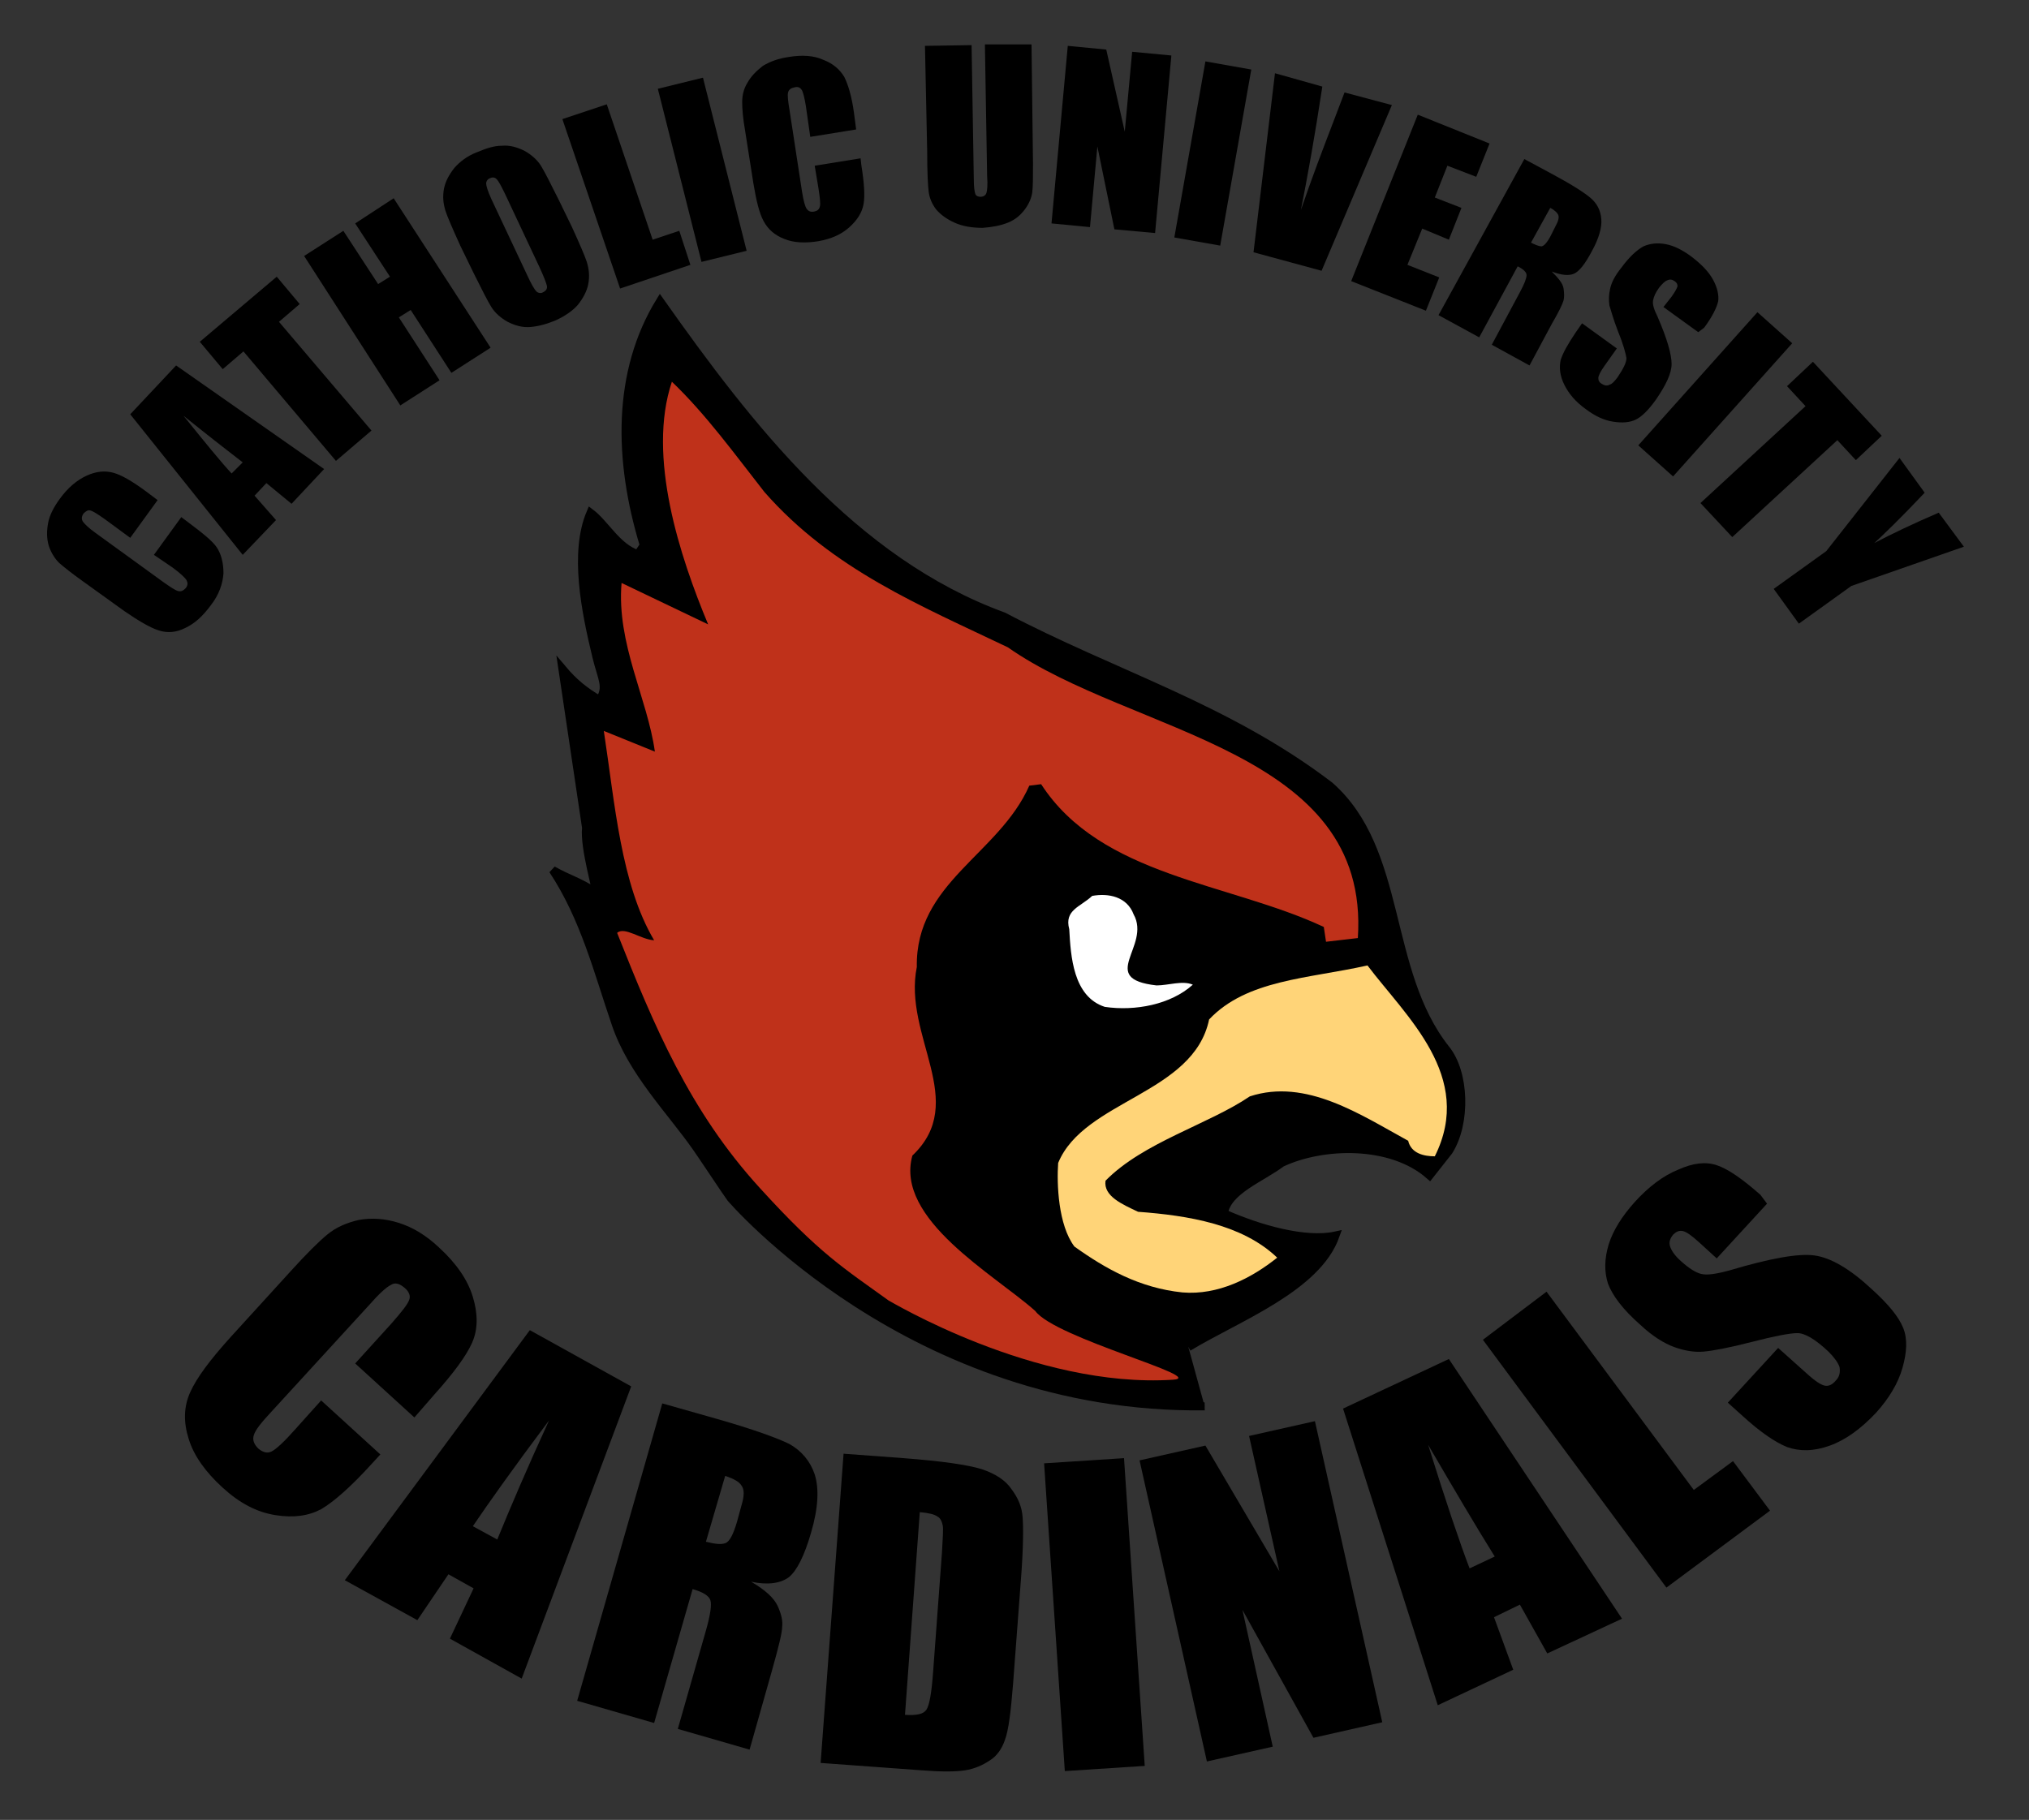 <?xml version="1.0" encoding="utf-8"?>
<!-- Generator: Adobe Illustrator 22.1.0, SVG Export Plug-In . SVG Version: 6.00 Build 0)  -->
<svg version="1.1" id="Layer_1" xmlns="http://www.w3.org/2000/svg" xmlns:xlink="http://www.w3.org/1999/xlink" x="0px" y="0px"
	 viewBox="0 0 274.2 246" style="enable-background:new 0 0 274.2 246;" xml:space="preserve">
<rect x="0" y="0" width="274.2" height="246" fill="#333333" stroke="none"/>
<style type="text/css">
	.st0{stroke:#000000;stroke-width:1.077;}
	.st1{fill:#BF311A;}
	.st2{fill:#FFFFFF;}
	.st3{fill:#FFD478;}
</style>
<g>
	<g>
		<path d="M56,191.6l-8-7.3l4.9-5.4c1.4-1.6,2.2-2.6,2.4-3.2c0.2-0.5,0-1.1-0.6-1.6c-0.7-0.6-1.3-0.8-1.9-0.4
			c-0.6,0.3-1.6,1.2-3,2.8l-13.1,14.3c-1.4,1.5-2.2,2.5-2.4,3.2c-0.2,0.6,0,1.2,0.6,1.8c0.6,0.5,1.2,0.7,1.8,0.4
			c0.6-0.3,1.7-1.3,3.2-3l3.5-3.9l8,7.3l-1.1,1.2c-2.9,3.2-5.2,5.2-6.9,6.2c-1.7,0.9-3.7,1.2-6.2,0.8c-2.5-0.4-4.8-1.6-7.1-3.7
			c-2.3-2.1-3.9-4.3-4.6-6.6c-0.7-2.2-0.7-4.3,0.2-6.3c0.9-2,2.7-4.4,5.5-7.5l8.2-9c2-2.2,3.6-3.8,4.8-4.8c1.2-1,2.6-1.6,4.3-2
			c1.7-0.3,3.5-0.2,5.4,0.4c1.9,0.6,3.7,1.7,5.4,3.3c2.4,2.2,3.9,4.4,4.6,6.7c0.7,2.3,0.7,4.4-0.1,6.2c-0.8,1.8-2.5,4.1-5.1,7
			L56,191.6z"/>
		<path d="M85.3,187.4l-14.8,39.5l-9.7-5.4l3.2-6.8l-3.4-1.9l-4.2,6.2l-9.8-5.4l25-33.8L85.3,187.4z M67.2,208.1
			c1.8-4.4,4.1-9.8,7-16.1c-4.8,6.4-8.2,11.2-10.3,14.3L67.2,208.1z"/>
		<path d="M89.5,189.7l7.4,2.1c4.9,1.4,8.2,2.6,9.8,3.4c1.6,0.9,2.8,2.3,3.4,4.1c0.6,1.9,0.5,4.5-0.5,7.9c-0.9,3.1-1.9,5.1-3,6
			c-1.1,0.8-2.8,1.1-5.1,0.6c1.9,1.1,3.1,2.2,3.6,3.3c0.5,1.1,0.7,2,0.6,2.8c0,0.8-0.5,2.8-1.4,6l-3,10.6l-9.7-2.8l3.8-13.3
			c0.6-2.1,0.8-3.5,0.6-4.1c-0.2-0.6-1-1.1-2.4-1.5l-5.2,18.1l-10.4-3L89.5,189.7z M98,199.5l-2.6,8.9c1.2,0.3,2,0.4,2.6,0.2
			c0.6-0.2,1.1-1.2,1.6-2.9l0.6-2.2c0.4-1.3,0.4-2.2,0-2.7C99.9,200.3,99.2,199.9,98,199.5z"/>
		<path d="M114,196.5l8.1,0.6c5.2,0.4,8.7,0.9,10.6,1.5c1.8,0.6,3.2,1.5,4,2.7c0.9,1.2,1.4,2.4,1.5,3.8c0.1,1.4,0.1,4-0.2,8
			l-1.1,14.6c-0.3,3.7-0.6,6.2-1.1,7.5c-0.4,1.2-1.1,2.2-2.1,2.8c-0.9,0.6-2,1.1-3.3,1.3c-1.3,0.2-3.3,0.2-5.8,0l-13.7-1L114,196.5z
			 M124.3,204.4l-2,27.4c1.6,0.1,2.5-0.1,2.9-0.7c0.4-0.6,0.7-2.3,0.9-5.1l1.2-16.2c0.1-1.9,0.2-3.1,0.1-3.6c-0.1-0.5-0.3-1-0.7-1.2
			C126.3,204.7,125.5,204.5,124.3,204.4z"/>
		<path d="M151.9,197.1l2.8,41.6l-10.8,0.7l-2.8-41.6L151.9,197.1z"/>
		<path d="M177.7,192.1l9.1,40.7l-9.3,2.1l-9.6-17.3l4.1,18.5l-8.9,2l-9.1-40.7l8.9-2l10,17l-4.1-18.3L177.7,192.1z"/>
		<path d="M195.8,183.7l23.4,35.1l-10.1,4.7l-3.7-6.6l-3.5,1.7l2.6,7.1l-10.2,4.8l-12.8-40.1L195.8,183.7z M202,210.4
			c-2.5-4-5.5-9.1-9-15.1c2.4,7.7,4.3,13.3,5.6,16.7L202,210.4z"/>
		<path d="M209,174.6l19.9,26.8l5.3-3.9l5,6.7l-14,10.4l-24.8-33.5L209,174.6z"/>
		<path d="M238.8,162.7l-6.8,7.4l-2.3-2.1c-1.1-1-1.8-1.5-2.3-1.6c-0.5-0.1-0.9,0.1-1.3,0.5c-0.4,0.5-0.6,1-0.4,1.6
			c0.2,0.6,0.7,1.3,1.5,2c1,0.9,1.9,1.5,2.7,1.7c0.8,0.2,2.1,0,3.9-0.5c5.4-1.6,9.2-2.3,11.4-2c2.2,0.3,4.8,1.8,7.8,4.6
			c2.2,2,3.6,3.7,4.2,5.2c0.6,1.5,0.5,3.3-0.1,5.4c-0.6,2.1-1.8,4.1-3.6,6.1c-2,2.1-4,3.6-6.2,4.4c-2.2,0.8-4.1,0.8-5.8,0.2
			c-1.7-0.7-3.7-2.1-6-4.2l-2-1.8l6.8-7.4l3.8,3.4c1.2,1.1,2,1.6,2.5,1.7c0.5,0.1,1-0.1,1.5-0.7c0.5-0.5,0.6-1.1,0.5-1.8
			c-0.2-0.6-0.7-1.3-1.5-2.1c-1.8-1.7-3.2-2.5-4.2-2.5c-1,0-3.1,0.4-6.2,1.2c-3.1,0.8-5.3,1.2-6.5,1.3c-1.2,0.1-2.5-0.1-3.9-0.6
			c-1.4-0.5-3-1.5-4.6-3c-2.4-2.1-3.8-4-4.4-5.6c-0.5-1.6-0.5-3.3,0.1-5.3c0.6-1.9,1.8-3.8,3.5-5.7c1.9-2.1,3.9-3.6,5.9-4.4
			c2-0.9,3.7-1.1,5.2-0.6c1.5,0.5,3.4,1.8,5.9,4L238.8,162.7z"/>
	</g>
	<g>
		<g>
			<path class="st0" d="M99.8,162 M162.8,190.1c-39.7,0.5-64.1-28.2-64.1-28.2c-0.1-0.1-4.5-6.7-4.6-6.8c-3.5-5-8.7-10.2-10.9-16.7
				c-2.4-7-4.2-14.3-8.5-20.8c2.3,1.3,3.3,1.4,5.8,3c0.3,0.2-1.6-6-1.3-8.7L76,90.4c1.6,1.9,3,3,5,4.2c1.2-1.7,0.3-2.9-0.4-5.8
				c-1.5-6.2-3.1-14.1-0.8-19.5c2,1.5,3.6,4.7,6.4,5.6l0.8-1.2c-3.5-11.5-3.7-23.4,2.2-33c12,17,26.1,35.2,46.4,42.6l0,0
				c15,7.9,30.2,12.3,44.1,22.9c10,8.8,7.3,25,15.7,35.6c2.6,3.2,2.8,10,0.4,13.8l-2.6,3.3c-5.2-4.6-14.5-4.3-20-1.7
				c-2.8,2.1-7.3,3.7-7.8,6.8c4.7,2.1,11,3.9,15.1,3c-2.5,7.1-13.3,11.1-19.9,15.1"/>
			<path class="st1" d="M158.5,186.5c4.9-0.3-15.9-5.6-18.6-9.3c-5.5-4.9-19-12.4-16.6-21c7.7-7.3-1.3-16.1,0.6-25.5
				c-0.2-11.4,11.1-15.2,15.2-24.5l1.6-0.2c8.1,12.5,25.4,13.3,38.2,19.3l0.3,2l4.3-0.5c1.7-25.6-30.5-27.5-47.3-39.3
				c-11.7-5.6-23.7-10.5-32.9-21l0,0c-4-5.1-7.9-10.5-12.5-14.9c-3.4,10.1,1.1,23.7,4.9,32.8l-11.7-5.6c-0.7,8.2,3.5,15.6,4.5,22.8
				l-6.9-2.8c1.5,9.8,2.3,20.7,6.8,28.3c-1.8-0.1-4-1.9-5-1c5,12.6,9.8,24.1,19.3,34.5c8.1,8.9,11.3,10.8,17.4,15.2
				C120.2,175.8,139.8,187.7,158.5,186.5z"/>
			<path class="st2" d="M153.2,123.6c2.4,4.3-5,8.7,3.1,9.6c1.6,0,3.5-0.7,4.9-0.1c-3,2.7-7.8,3.6-11.9,3c-4.3-1.4-4.6-6.9-4.8-10.5
				c-0.7-2.6,1.5-3,3.1-4.5C149.8,120.7,152.3,121.2,153.2,123.6L153.2,123.6z"/>
			<path class="st3" d="M193.9,156.3c-1.5,0-3.2-0.4-3.6-2.1c-6.4-3.5-13.8-8.5-21.4-6c-5.6,3.8-14.4,6.2-19.5,11.4
				c-0.3,2.1,2.3,3.2,4.4,4.2c6.8,0.5,14.1,1.7,18.8,6.2c-3.5,2.8-8,5.1-12.8,4.7c-5.8-0.6-10.4-3.2-14.6-6.2
				c-2.2-2.9-2.4-8.5-2.2-11.3c3.5-8.5,18.3-9.3,20.4-19.4c5.1-5.4,13.4-5.5,21.4-7.3C190,137.4,199.3,145.5,193.9,156.3
				L193.9,156.3z"/>
		</g>
	</g>
	<g>
		<g>
			<path d="M21.3,67.6l-3.7,5.1l-3.4-2.5c-1-0.7-1.6-1.1-2-1.2c-0.3-0.1-0.6,0.1-0.9,0.4c-0.3,0.4-0.3,0.8-0.1,1.1
				c0.2,0.3,0.8,0.9,1.8,1.6l9.1,6.6c1,0.7,1.6,1.1,2,1.2c0.4,0.1,0.7-0.1,1-0.4c0.3-0.4,0.3-0.7,0.1-1.1c-0.2-0.3-0.8-0.9-1.9-1.7
				L20.8,75l3.7-5.1l0.8,0.6c2,1.5,3.4,2.6,4,3.5c0.6,0.9,0.9,2.1,0.9,3.5c-0.1,1.4-0.6,2.9-1.7,4.3c-1.1,1.5-2.2,2.5-3.5,3.1
				c-1.2,0.6-2.4,0.7-3.6,0.3c-1.2-0.4-2.7-1.3-4.6-2.6l-5.7-4.1c-1.4-1-2.4-1.8-3.1-2.4c-0.6-0.6-1.1-1.4-1.4-2.3
				c-0.3-1-0.3-2-0.1-3.1c0.2-1.1,0.8-2.2,1.6-3.3c1.1-1.5,2.3-2.5,3.6-3.1c1.3-0.6,2.5-0.7,3.6-0.4c1.1,0.3,2.5,1.1,4.4,2.5
				L21.3,67.6z"/>
			<path d="M23.8,49.4l20,14l-4.4,4.7L36,65.3L34.4,67l2.9,3.3l-4.5,4.7L17.6,56L23.8,49.4z M32.8,62.5c-2.2-1.7-4.9-3.8-8-6.3
				c2.9,3.6,5.1,6.3,6.5,7.8L32.8,62.5z"/>
			<path d="M37.4,37.4l3.1,3.7l-2.8,2.4l12.5,14.7l-4.8,4.1L32.9,47.5l-2.8,2.4L27,46.2L37.4,37.4z"/>
			<path d="M53.2,26.8L66.3,47L61,50.4l-5.5-8.5l-1.6,1l5.5,8.5l-5.3,3.4L41.1,34.6l5.3-3.4l4.7,7.2l1.6-1l-4.7-7.2L53.2,26.8z"/>
			<path d="M77.3,30.7c1,2.2,1.7,3.8,2,4.7c0.3,1,0.4,1.9,0.2,3c-0.2,1-0.7,1.9-1.4,2.8c-0.7,0.8-1.7,1.5-3,2.1
				c-1.2,0.5-2.3,0.8-3.4,0.9c-1.1,0.1-2.1-0.2-3.1-0.7c-0.9-0.5-1.7-1.2-2.2-2c-0.5-0.8-1.3-2.4-2.4-4.6l-1.8-3.7
				c-1-2.2-1.7-3.8-2-4.7c-0.3-1-0.4-1.9-0.2-3c0.2-1,0.7-1.9,1.4-2.8c0.7-0.8,1.7-1.6,3-2.1c1.2-0.5,2.3-0.9,3.4-0.9
				c1.1-0.1,2.1,0.2,3.1,0.7c0.9,0.5,1.7,1.2,2.2,2c0.5,0.8,1.3,2.4,2.4,4.6L77.3,30.7z M68.2,26.1c-0.5-1-0.8-1.6-1.1-1.9
				c-0.2-0.2-0.5-0.3-0.9-0.1c-0.3,0.1-0.5,0.4-0.5,0.7c0,0.3,0.2,1,0.7,2.1l4.8,10.2c0.6,1.3,1,2,1.3,2.3c0.2,0.2,0.6,0.3,0.9,0.1
				c0.4-0.2,0.6-0.5,0.5-0.9c-0.1-0.4-0.4-1.2-1-2.5L68.2,26.1z"/>
			<path d="M82,14.1l6.2,18.3l3.6-1.2l1.5,4.6L83.8,39L76,16.1L82,14.1z"/>
			<path d="M95,10.5l5.9,23.4l-6.1,1.5L88.9,12L95,10.5z"/>
			<path d="M115.7,17.5l-6.2,1l-0.6-4.2c-0.2-1.2-0.4-2-0.6-2.2c-0.2-0.3-0.5-0.4-0.9-0.3c-0.5,0.1-0.8,0.3-0.9,0.7
				c-0.1,0.4,0,1.2,0.2,2.4l1.7,11.1c0.2,1.2,0.4,1.9,0.6,2.2c0.2,0.3,0.5,0.5,1,0.4c0.5-0.1,0.7-0.3,0.8-0.7c0.1-0.4,0-1.2-0.2-2.5
				l-0.5-3l6.2-1l0.1,0.9c0.4,2.5,0.5,4.2,0.3,5.3c-0.2,1.1-0.8,2.1-1.9,3.1c-1.1,1-2.5,1.6-4.2,1.9c-1.8,0.3-3.4,0.2-4.6-0.3
				c-1.3-0.5-2.2-1.3-2.8-2.4c-0.6-1.1-1-2.8-1.4-5.2l-1.1-7c-0.3-1.7-0.4-3-0.4-3.9c0-0.9,0.2-1.8,0.7-2.6c0.5-0.9,1.2-1.6,2.1-2.3
				c1-0.6,2.1-1,3.5-1.2c1.8-0.3,3.4-0.2,4.7,0.4c1.3,0.5,2.2,1.3,2.8,2.3c0.5,1,1,2.6,1.3,4.8L115.7,17.5z"/>
			<path d="M139.4,6l0.2,16.1c0,1.8,0,3.1-0.1,3.9c-0.1,0.7-0.4,1.5-1,2.3c-0.6,0.8-1.3,1.4-2.3,1.8c-1,0.4-2.1,0.6-3.4,0.7
				c-1.4,0-2.7-0.2-3.8-0.7c-1.1-0.5-1.9-1.1-2.5-1.8c-0.6-0.8-0.9-1.6-1-2.4c-0.1-0.8-0.2-2.6-0.2-5.4L125,6.2l6.3-0.1l0.3,18.1
				c0,1.1,0.1,1.7,0.2,2c0.1,0.3,0.4,0.4,0.7,0.4c0.4,0,0.7-0.2,0.8-0.5c0.1-0.3,0.2-1.1,0.1-2.3l-0.3-17.8L139.4,6z"/>
			<path d="M158.3,7.5l-2.2,24l-5.5-0.5l-2.3-11.2l-1,10.9l-5.2-0.5l2.2-24l5.2,0.5l2.5,11.1l1-10.8L158.3,7.5z"/>
			<path d="M169.1,9.4l-4.2,23.8l-6.2-1.1l4.2-23.8L169.1,9.4z"/>
			<path d="M188.1,14.2l-9.5,22.4l-9.2-2.5l2.9-24.2l6.4,1.8c-1,6.6-2,12.2-2.9,16.7c1.5-4.4,3-8.3,4.3-11.7l1.6-4.2L188.1,14.2z"/>
			<path d="M191.6,15.5l9.7,3.9l-1.8,4.5l-3.9-1.5l-1.7,4.3l3.6,1.4l-1.7,4.3l-3.6-1.5l-2,4.9l4.3,1.7l-1.8,4.5l-10.1-4L191.6,15.5z
				"/>
			<path d="M206,21.5l3.9,2.1c2.6,1.4,4.3,2.5,5.1,3.2c0.8,0.7,1.3,1.6,1.4,2.8c0.1,1.1-0.3,2.6-1.3,4.4c-0.9,1.7-1.7,2.7-2.4,3
				c-0.7,0.3-1.7,0.2-3-0.3c0.9,0.9,1.5,1.6,1.6,2.3c0.1,0.7,0.1,1.2,0,1.6c-0.1,0.4-0.6,1.5-1.6,3.2l-3,5.6l-5.1-2.8l3.8-7.1
				c0.6-1.1,0.9-1.9,0.9-2.3c0-0.4-0.4-0.8-1.2-1.2l-5.2,9.6l-5.5-3L206,21.5z M209.5,28.1l-2.6,4.7c0.6,0.3,1.1,0.5,1.4,0.5
				c0.3,0,0.8-0.5,1.3-1.5l0.6-1.2c0.4-0.7,0.5-1.2,0.4-1.5C210.5,28.8,210.1,28.4,209.5,28.1z"/>
			<path d="M229.5,44.9l-4.7-3.4l1.1-1.4c0.5-0.7,0.7-1.1,0.8-1.4c0-0.3-0.1-0.5-0.4-0.7c-0.3-0.2-0.6-0.3-1-0.1
				c-0.3,0.1-0.7,0.5-1.1,1c-0.5,0.7-0.7,1.2-0.8,1.7c-0.1,0.5,0.1,1.2,0.6,2.2c1.3,3,1.9,5.1,1.9,6.4c0,1.3-0.8,2.9-2.1,4.8
				c-1,1.4-1.9,2.3-2.7,2.7c-0.8,0.4-1.8,0.5-3.1,0.3c-1.3-0.2-2.5-0.8-3.7-1.7c-1.4-1-2.3-2.1-2.9-3.3c-0.6-1.2-0.7-2.3-0.5-3.3
				c0.3-1,1-2.2,2-3.7l0.9-1.3l4.7,3.4l-1.7,2.4c-0.5,0.7-0.8,1.3-0.8,1.6c0,0.3,0.1,0.6,0.5,0.8c0.3,0.2,0.7,0.3,1,0.1
				c0.4-0.1,0.7-0.5,1.1-1c0.8-1.2,1.2-2,1.2-2.6c-0.1-0.6-0.4-1.8-1.1-3.5c-0.7-1.8-1-3-1.2-3.6c-0.1-0.7-0.1-1.4,0.1-2.3
				c0.2-0.9,0.7-1.8,1.5-2.8c1.1-1.5,2.1-2.4,3-2.9c0.9-0.4,1.9-0.5,3-0.3c1.1,0.2,2.3,0.8,3.5,1.7c1.3,1,2.3,2,2.9,3.1
				c0.6,1.1,0.8,2.1,0.7,2.9c-0.2,0.9-0.8,2.1-1.9,3.6L229.5,44.9z"/>
			<path d="M242.2,46.4l-16.1,18l-4.7-4.2l16.1-18L242.2,46.4z"/>
			<path d="M254.3,58.9l-3.5,3.3l-2.5-2.7l-14.2,13.1l-4.3-4.6L244,54.9l-2.5-2.7l3.5-3.3L254.3,58.9z"/>
			<path d="M265.4,73.9l-15.2,5.3l-7.1,5.1l-3.4-4.7l7.1-5.1l9.9-12.6l3.4,4.7c-3.3,3.5-5.6,5.7-6.8,6.8c2.3-1.2,5.2-2.6,8.7-4.1
				L265.4,73.9z"/>
		</g>
	</g>
</g>
</svg>
